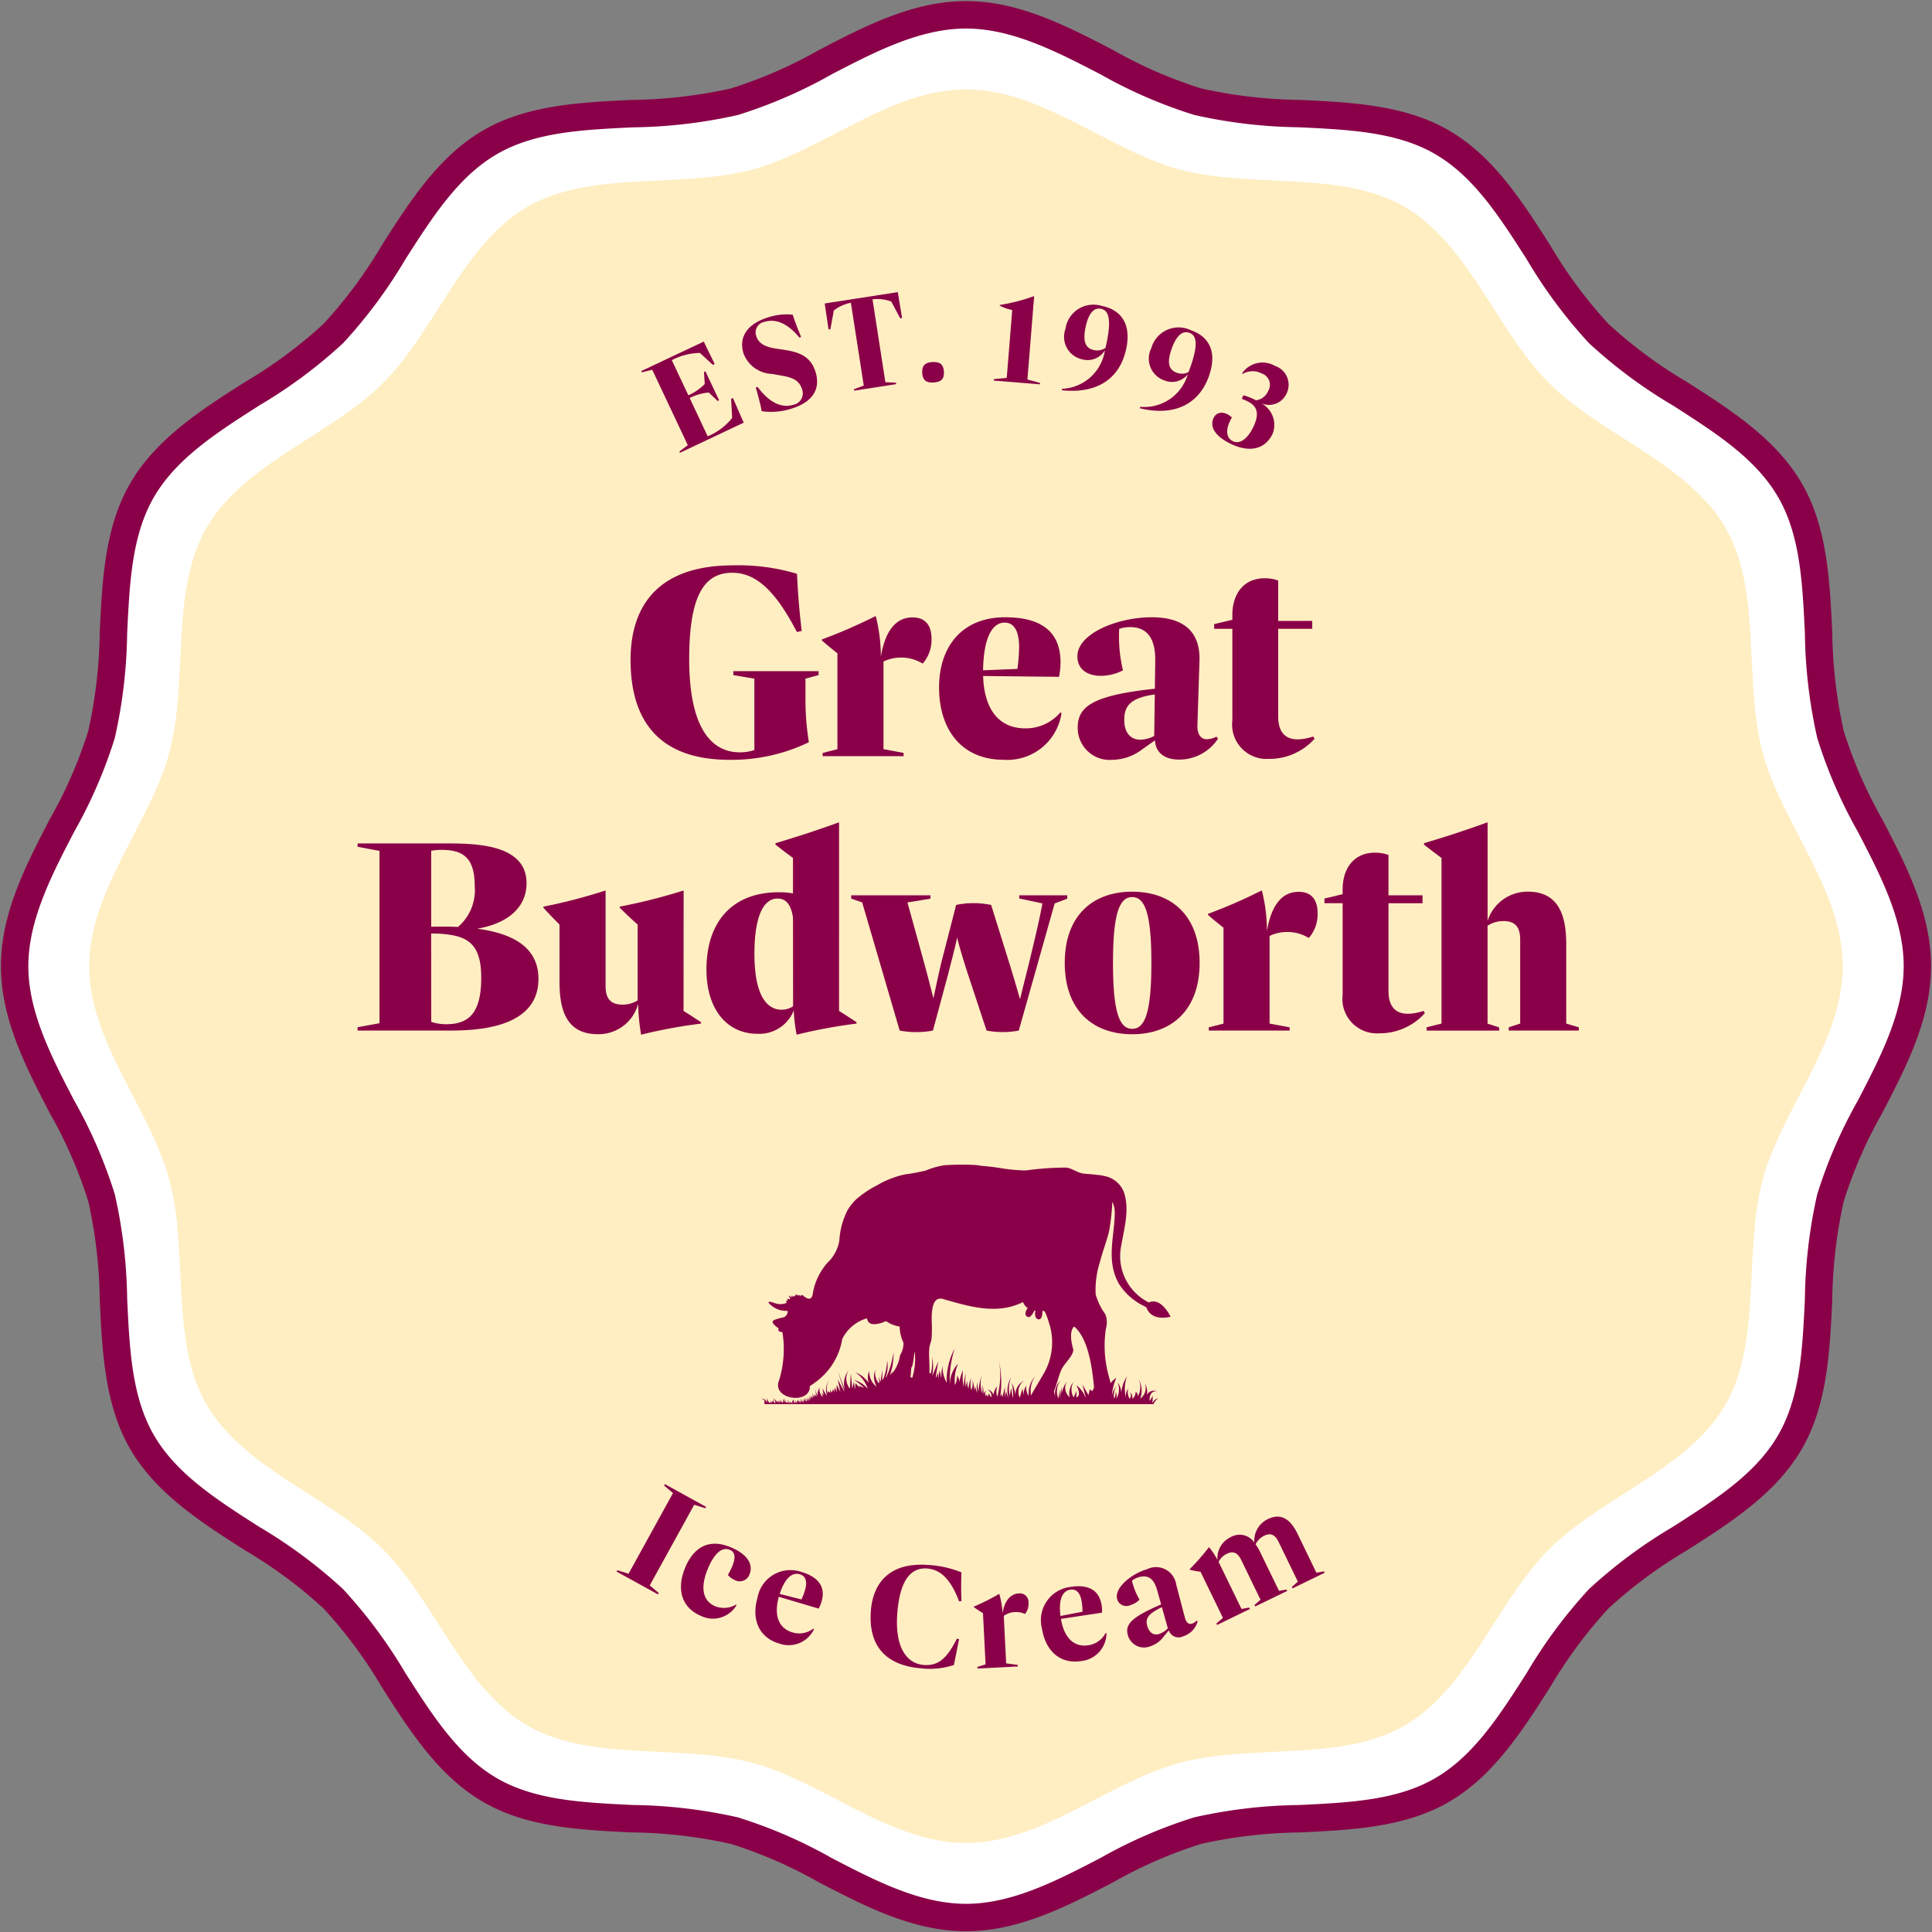 <svg id="Component_25_1" data-name="Component 25 – 1" xmlns="http://www.w3.org/2000/svg" xmlns:xlink="http://www.w3.org/1999/xlink" width="150" height="150" viewBox="0 0 150 150">
  <rect x="0" y="0" width="150" height="150" fill="#808080" stroke="none"/>
  <g id="Group_49" data-name="Group 49">
    <path id="Path_64" data-name="Path 64" d="M148.727,75.363c0,6.417-5.165,12.068-6.747,17.986-1.637,6.123-.038,13.591-3.139,18.952-3.146,5.438-10.444,7.769-14.857,12.182s-6.744,11.71-12.182,14.857c-5.361,3.1-12.83,1.5-18.952,3.138-5.917,1.582-11.569,6.747-17.986,6.747S62.8,144.06,56.878,142.479c-6.123-1.637-13.592-.038-18.952-3.139-5.438-3.146-7.769-10.444-12.182-14.857s-11.71-6.744-14.857-12.182c-3.1-5.361-1.5-12.83-3.138-18.952C6.167,87.431,1,81.779,1,75.363S6.167,63.294,7.749,57.376c1.637-6.123.038-13.591,3.139-18.952,3.146-5.438,10.444-7.769,14.857-12.182s6.744-11.71,12.182-14.857c5.361-3.1,12.829-1.5,18.952-3.138C62.8,6.665,68.448,1.5,74.865,1.5S86.933,6.665,92.851,8.247c6.123,1.637,13.591.038,18.952,3.139,5.438,3.146,7.769,10.444,12.182,14.857s11.71,6.744,14.856,12.182c3.1,5.361,1.5,12.83,3.139,18.952,1.582,5.917,6.747,11.569,6.747,17.986" transform="translate(-0.218 -0.349)" fill="#fff"/>
    <path id="Path_65" data-name="Path 65" d="M74.928,149.856c-4.1,0-7.825-1.932-11.422-3.8a35.093,35.093,0,0,0-6.839-2.982,37.435,37.435,0,0,0-7.694-.891c-3.99-.19-8.115-.388-11.516-2.356-3.459-2-5.7-5.5-7.86-8.885a35.954,35.954,0,0,0-4.542-6.14,36.017,36.017,0,0,0-6.139-4.542c-3.385-2.164-6.885-4.4-8.887-7.86-1.967-3.4-2.165-7.527-2.354-11.516a37.5,37.5,0,0,0-.891-7.695A35.18,35.18,0,0,0,3.8,86.349C1.932,82.752,0,79.032,0,74.928S1.932,67.1,3.8,63.505a35.175,35.175,0,0,0,2.982-6.838,37.533,37.533,0,0,0,.891-7.694c.19-3.99.387-8.116,2.354-11.517,2-3.459,5.5-5.7,8.887-7.86a35.984,35.984,0,0,0,6.14-4.541,35.983,35.983,0,0,0,4.542-6.14c2.165-3.385,4.4-6.885,7.86-8.886,3.4-1.968,7.527-2.165,11.516-2.355a37.429,37.429,0,0,0,7.694-.891A35.058,35.058,0,0,0,63.506,3.8C67.1,1.932,70.824,0,74.928,0S82.753,1.932,86.35,3.8a35.081,35.081,0,0,0,6.84,2.982,37.423,37.423,0,0,0,7.693.891c3.99.191,8.115.388,11.516,2.356,3.459,2,5.7,5.5,7.861,8.887a35.975,35.975,0,0,0,4.541,6.14,35.983,35.983,0,0,0,6.14,4.541c3.385,2.164,6.885,4.4,8.886,7.86,1.968,3.4,2.165,7.527,2.355,11.516a37.532,37.532,0,0,0,.891,7.694,35.144,35.144,0,0,0,2.982,6.838c1.868,3.6,3.8,7.318,3.8,11.423s-1.932,7.825-3.8,11.423a35.194,35.194,0,0,0-2.982,6.838,37.491,37.491,0,0,0-.891,7.695c-.19,3.989-.387,8.115-2.354,11.516-2,3.459-5.5,5.7-8.887,7.861a36.04,36.04,0,0,0-6.139,4.54,36,36,0,0,0-4.541,6.14c-2.165,3.385-4.4,6.885-7.861,8.887-3.4,1.968-7.527,2.165-11.516,2.355a37.429,37.429,0,0,0-7.694.891,35.07,35.07,0,0,0-6.838,2.982c-3.6,1.869-7.319,3.8-11.423,3.8m0-147.725c-3.584,0-7.069,1.81-10.44,3.561a37.2,37.2,0,0,1-7.27,3.15,39.013,39.013,0,0,1-8.143.96c-3.907.186-7.6.362-10.551,2.071-3.009,1.741-5.011,4.873-7.132,8.189a38.086,38.086,0,0,1-4.831,6.5,38.045,38.045,0,0,1-6.5,4.829c-3.316,2.121-6.449,4.123-8.19,7.133C10.165,41.477,9.989,45.167,9.8,49.075a39.005,39.005,0,0,1-.96,8.142,37.206,37.206,0,0,1-3.15,7.271c-1.751,3.371-3.562,6.856-3.562,10.441S3.941,82,5.691,85.367a37.187,37.187,0,0,1,3.15,7.272,38.966,38.966,0,0,1,.961,8.143c.187,3.907.363,7.6,2.072,10.551,1.741,3.009,4.873,5.013,8.189,7.132a38.138,38.138,0,0,1,6.5,4.829,38.147,38.147,0,0,1,4.83,6.5c2.121,3.317,4.123,6.449,7.132,8.19,2.953,1.708,6.644,1.884,10.551,2.071a38.98,38.98,0,0,1,8.144.961,37.192,37.192,0,0,1,7.27,3.15c3.371,1.751,6.856,3.561,10.44,3.561s7.07-1.81,10.441-3.561a37.168,37.168,0,0,1,7.27-3.15,38.964,38.964,0,0,1,8.143-.96c3.907-.187,7.6-.363,10.551-2.072,3.009-1.741,5.012-4.873,7.133-8.19a38.1,38.1,0,0,1,4.829-6.5,38.078,38.078,0,0,1,6.5-4.829c3.316-2.121,6.449-4.123,8.189-7.133,1.709-2.953,1.885-6.643,2.072-10.551a38.967,38.967,0,0,1,.961-8.143,37.2,37.2,0,0,1,3.15-7.271c1.751-3.371,3.561-6.856,3.561-10.441s-1.81-7.07-3.562-10.441a37.239,37.239,0,0,1-3.149-7.27,39,39,0,0,1-.96-8.142c-.187-3.907-.363-7.6-2.072-10.552-1.741-3.009-4.873-5.012-8.189-7.132a38.119,38.119,0,0,1-6.5-4.83,38.107,38.107,0,0,1-4.829-6.5c-2.121-3.316-4.124-6.449-7.133-8.19-2.953-1.709-6.645-1.886-10.551-2.072a39.013,39.013,0,0,1-8.143-.96,37.184,37.184,0,0,1-7.271-3.15C82,3.941,78.512,2.131,74.928,2.131" transform="translate(0.072 0.085)" fill="#8a0048"/>
    <path id="Path_66" data-name="Path 66" d="M145.8,77.726c0,5.914-4.76,11.122-6.218,16.577-1.508,5.642-.034,12.526-2.893,17.466-2.9,5.012-9.625,7.159-13.692,11.227s-6.216,10.793-11.227,13.692c-4.94,2.859-11.823,1.384-17.466,2.893-5.454,1.457-10.662,6.218-16.575,6.218S66.6,141.038,61.15,139.58c-5.643-1.508-12.526-.035-17.466-2.893-5.012-2.9-7.16-9.625-11.227-13.692s-10.793-6.215-13.692-11.227c-2.859-4.941-1.385-11.824-2.893-17.466-1.458-5.454-6.218-10.663-6.218-16.576s4.76-11.122,6.218-16.577c1.508-5.642.034-12.526,2.893-17.466,2.9-5.012,9.625-7.159,13.692-11.227s6.216-10.793,11.227-13.692c4.94-2.859,11.823-1.384,17.466-2.893C66.6,14.413,71.812,9.653,77.726,9.653s11.122,4.76,16.576,6.218c5.643,1.508,12.526.035,17.466,2.893,5.012,2.9,7.16,9.625,11.227,13.692s10.793,6.215,13.692,11.227c2.858,4.941,1.384,11.824,2.892,17.466,1.458,5.454,6.218,10.663,6.218,16.576" transform="translate(-2.726 -2.712)" fill="#ffeec2"/>
    <path id="Path_67" data-name="Path 67" d="M83.434,70.206l-1.021.276v1.535a20.589,20.589,0,0,0,.266,3.4,13.753,13.753,0,0,1-6.159,1.367c-5.236,0-7.686-2.77-7.686-7.767,0-3.887,1.856-7.331,7.97-7.331a15.775,15.775,0,0,1,4.952.657c.063,1.447.187,2.937.364,4.437l-.373.08c-1.589-3.062-3.1-4.6-5.015-4.6-2.236,0-3.346,1.873-3.346,6.71,0,5.2,1.633,7.233,3.932,7.233a3.454,3.454,0,0,0,1.128-.178V70.482l-1.634-.276V69.9h6.621Z" transform="translate(-19.877 -17.792)" fill="#8a0048"/>
    <path id="Path_68" data-name="Path 68" d="M94.532,70.762v6.807l1.562.293v.249H89.811v-.249l1.145-.293V70.124c-.391-.3-.807-.648-1.207-.994v-.08a39.006,39.006,0,0,0,4.135-1.8h.053a12.947,12.947,0,0,1,.39,3.142c.365-2.192,1.287-3.053,2.459-3.053.869,0,1.473.47,1.473,1.66a2.785,2.785,0,0,1-.684,1.926,3.208,3.208,0,0,0-3.044-.16" transform="translate(-25.938 -19.404)" fill="#8a0048"/>
    <path id="Path_69" data-name="Path 69" d="M112.065,74.806a4.246,4.246,0,0,1-4.464,3.621c-3.346,0-5.041-2.4-5.041-5.618,0-3.151,1.766-5.449,5.13-5.449,2.876,0,4.287,1.18,4.3,3.47a6.138,6.138,0,0,1-.115,1.154l-5.894-.063c.071,2.512,1.172,4.065,3.275,4.065a3.525,3.525,0,0,0,2.725-1.242Zm-6.088-3.328,2.663-.107a13.326,13.326,0,0,0,.134-1.678c0-1.189-.338-1.917-1.128-1.917-.985,0-1.633,1.234-1.669,3.7" transform="translate(-29.651 -19.436)" fill="#8a0048"/>
    <path id="Path_70" data-name="Path 70" d="M128.6,76.786a3.6,3.6,0,0,1-3,1.624c-1.136,0-1.819-.5-1.9-1.491l-.967.683a3.907,3.907,0,0,1-2.325.826,2.483,2.483,0,0,1-2.7-2.512c0-1.677,1.269-2.5,5.99-3.008l.026-2.13c.036-1.74-.594-2.654-1.961-2.654a2.68,2.68,0,0,0-.834.133,11.129,11.129,0,0,0,.293,3.222,3.709,3.709,0,0,1-1.739.426c-.995,0-1.8-.479-1.8-1.518,0-1.766,3.123-3.027,5.769-3.027,2.813,0,3.771,1.429,3.709,3.373L127,75.747c-.018.657.239,1.082.727,1.082a1.632,1.632,0,0,0,.746-.2Zm-4.952-.213.044-3.221c-1.962.275-2.37.94-2.37,1.988,0,.994.5,1.526,1.251,1.526a2.3,2.3,0,0,0,1.074-.293" transform="translate(-34.034 -19.436)" fill="#8a0048"/>
    <path id="Path_71" data-name="Path 71" d="M140.428,75.559a4.7,4.7,0,0,1-3.559,1.562,2.672,2.672,0,0,1-2.822-2.991V67.021h-1.412v-.364l1.412-.338v-.372c0-1.606.852-2.849,2.511-2.849a2.88,2.88,0,0,1,1.047.178v3.133h2.645v.613h-2.645v6.8c0,1.41.737,2.192,2.725,1.562Z" transform="translate(-38.367 -18.201)" fill="#8a0048"/>
    <path id="Path_72" data-name="Path 72" d="M53.032,102.613c0,3.754-4.606,4-6.825,4H38.992v-.258l1.7-.31V92.663l-1.7-.319v-.257h6.976c2.361,0,6.141.115,6.141,3.088,0,1.855-1.429,3.124-3.834,3.532,3.559.47,4.758,1.979,4.758,3.905m-8.326-9.958v5.9c.755-.017,1.447-.017,2.077.018a3.752,3.752,0,0,0,1.3-3.186c0-2.148-.861-2.8-2.565-2.8a4.01,4.01,0,0,0-.817.072m3.888,9.869c0-2.325-.782-3.151-2.61-3.373a8.96,8.96,0,0,0-1.278-.072l.009,6.861a3.73,3.73,0,0,0,1.18.178c1.731,0,2.7-.87,2.7-3.594" transform="translate(-11.228 -26.602)" fill="#8a0048"/>
    <path id="Path_73" data-name="Path 73" d="M70.185,106.584c.453.283.9.577,1.358.879v.107a39.442,39.442,0,0,0-4.651.861,15.192,15.192,0,0,1-.23-2.4,3.175,3.175,0,0,1-3.133,2.361c-2.5,0-2.973-1.979-2.973-4.065V99.883c-.417-.425-.843-.852-1.251-1.313v-.08a41.752,41.752,0,0,0,4.783-1.242h.045v7.419c0,.985.416,1.429,1.3,1.429a2.164,2.164,0,0,0,1.19-.328V99.883c-.479-.425-.932-.852-1.393-1.313v-.08a43.917,43.917,0,0,0,4.917-1.242h.044Z" transform="translate(-17.115 -28.098)" fill="#8a0048"/>
    <path id="Path_74" data-name="Path 74" d="M87.424,104.425c.453.283.9.577,1.359.879v.107a39.52,39.52,0,0,0-4.65.861,11.893,11.893,0,0,1-.222-1.891,2.865,2.865,0,0,1-2.832,1.82c-2.351,0-3.949-1.9-3.949-4.979,0-3.79,2.068-6.008,5.618-6.008a6.169,6.169,0,0,1,1.1.089V92.55c-.452-.329-.9-.675-1.357-1.03v-.115c1.642-.489,3.177-.986,4.89-1.606h.044Zm-3.567-.355-.009-6.905c-.177-1.136-.638-1.464-1.2-1.464-1.1,0-1.794,1.4-1.794,4.3,0,3.329,1.03,4.331,2.1,4.331a1.6,1.6,0,0,0,.9-.266" transform="translate(-22.281 -25.939)" fill="#8a0048"/>
    <path id="Path_75" data-name="Path 75" d="M106,97.759h3.728v.258l-.977.373-2.787,9.87a6.8,6.8,0,0,1-2.5,0l-1.42-4.3c-.364-1.119-.64-2.025-.87-2.922-.187.924-.409,1.7-.71,2.9L99.3,108.259a7.011,7.011,0,0,1-2.582,0L93.807,98.31l-.852-.293v-.258h6.15v.258l-1.784.293,1.3,4.713c.257.923.479,1.819.718,2.734.214-1.012.381-1.794.6-2.734l1.163-4.518a6.677,6.677,0,0,1,2.716,0l1.411,4.518c.284.914.559,1.847.834,2.8.214-.9.453-1.81.7-2.813.39-1.641.745-3.052,1.038-4.624l-1.8-.381Z" transform="translate(-26.867 -28.246)" fill="#8a0048"/>
    <path id="Path_76" data-name="Path 76" d="M116.3,102.889c0-3.648,2.148-5.529,5.236-5.529s5.236,1.881,5.236,5.529-2.157,5.539-5.236,5.539-5.236-1.882-5.236-5.539m6.728,0c0-3.807-.488-5.112-1.491-5.112s-1.491,1.3-1.491,5.112.488,5.121,1.491,5.121,1.491-1.3,1.491-5.121" transform="translate(-33.634 -28.13)" fill="#8a0048"/>
    <path id="Path_77" data-name="Path 77" d="M136.738,100.762v6.807l1.562.293v.249h-6.283v-.249l1.145-.293v-7.446c-.391-.3-.808-.648-1.207-.994v-.08a39.075,39.075,0,0,0,4.136-1.8h.053a12.913,12.913,0,0,1,.391,3.142c.364-2.192,1.286-3.053,2.458-3.053.869,0,1.473.47,1.473,1.66a2.784,2.784,0,0,1-.682,1.926,3.21,3.21,0,0,0-3.045-.16" transform="translate(-38.169 -28.098)" fill="#8a0048"/>
    <path id="Path_78" data-name="Path 78" d="M152.484,105.559a4.7,4.7,0,0,1-3.559,1.562,2.673,2.673,0,0,1-2.822-2.991V97.021h-1.411v-.364l1.411-.338v-.372c0-1.606.852-2.849,2.512-2.849a2.882,2.882,0,0,1,1.047.178v3.133h2.645v.613h-2.645v6.8c0,1.41.736,2.192,2.725,1.562Z" transform="translate(-41.861 -26.895)" fill="#8a0048"/>
    <path id="Path_79" data-name="Path 79" d="M166.619,105.411l.977.293v.249h-5.441V105.7l.888-.293V98.888c0-1-.417-1.437-1.3-1.437a2.233,2.233,0,0,0-1.234.364v7.6l.9.293v.249h-5.627V105.7l1.153-.293V92.551c-.452-.329-.9-.675-1.358-1.031v-.115c1.643-.488,3.178-.985,4.891-1.606h.044v7.641a3.25,3.25,0,0,1,3.133-2.272c2.423,0,2.974,1.917,2.974,4.082Z" transform="translate(-45.016 -25.94)" fill="#8a0048"/>
    <path id="Path_80" data-name="Path 80" d="M76.983,41.668l.14-.066.838,1.915-4.947,2.335-.048-.1.656-.489-2.763-5.855-.8.2-.048-.1,4.846-2.287.849,1.739-.138.069-1.008-.928a4.916,4.916,0,0,0-2.184.561l1.288,2.728a4.153,4.153,0,0,0,1.271-.876l-.059-.93.112-.054,1.06,2.247-.112.053-.69-.656a4.123,4.123,0,0,0-1.483.425l1.4,2.975a4.732,4.732,0,0,0,1.9-1.425Z" transform="translate(-20.219 -10.7)" fill="#8a0048"/>
    <path id="Path_81" data-name="Path 81" d="M82.549,41.753c-.107-.583-.278-1.2-.458-1.832l.141-.043c.955,1.289,1.927,1.643,2.752,1.39a.905.905,0,0,0,.69-1.236c-.249-.812-1.023-.935-1.706-1.054l-.632-.112a2.441,2.441,0,0,1-2.2-1.6c-.347-1.116.118-2.241,1.945-2.8a4.709,4.709,0,0,1,1.875-.2c.187.585.4,1.117.651,1.729l-.123.055c-.966-1.173-1.9-1.471-2.686-1.231a.835.835,0,0,0-.67,1.112c.234.764,1.094.9,1.6.98l.482.072c1.118.175,2.118.421,2.523,1.743s-.234,2.337-1.876,2.839a5.114,5.114,0,0,1-2.307.194" transform="translate(-23.412 -9.836)" fill="#8a0048"/>
    <path id="Path_82" data-name="Path 82" d="M95.734,31.816l.331,2.011-.141.021-.695-1.3a3.077,3.077,0,0,0-1.458-.173l1,6.436.82.038.017.111-3.263.507-.017-.11.765-.285-1-6.431a3.1,3.1,0,0,0-1.325.6L90.5,34.693l-.141.021-.3-2.016Z" transform="translate(-26.03 -9.135)" fill="#8a0048"/>
    <path id="Path_83" data-name="Path 83" d="M100.716,40.3c-.032-.562.217-.808.8-.841s.854.185.886.747-.217.809-.8.842-.854-.181-.885-.748" transform="translate(-29.116 -11.35)" fill="#8a0048"/>
    <path id="Path_84" data-name="Path 84" d="M108.535,38.812l.01-.111,1-.1.426-5.265a3.944,3.944,0,0,1-.968-.341l0-.052a13.982,13.982,0,0,0,2.632-.678l.038,0-.523,6.464.978.264-.008.111Z" transform="translate(-31.382 -9.264)" fill="#8a0048"/>
    <path id="Path_85" data-name="Path 85" d="M120.987,36.6c-.474,2.334-2.252,3.535-4.992,3.248l0-.114a3.512,3.512,0,0,0,3.334-2.991,1.57,1.57,0,0,1-1.731.712,1.788,1.788,0,0,1-1.339-2.349,2.2,2.2,0,0,1,2.854-1.8c1.518.309,2.256,1.436,1.878,3.29m-1.616-.04c.034-.146.07-.3.1-.461.381-1.871.1-2.462-.452-2.575s-.975.358-1.2,1.454,0,1.621.672,1.758a1.14,1.14,0,0,0,.876-.176" transform="translate(-33.544 -9.547)" fill="#8a0048"/>
    <path id="Path_86" data-name="Path 86" d="M129.9,39.408c-.782,2.249-2.7,3.2-5.38,2.555l.012-.114a3.51,3.51,0,0,0,3.7-2.52,1.568,1.568,0,0,1-1.809.475A1.789,1.789,0,0,1,125.4,37.3a2.2,2.2,0,0,1,3.067-1.4c1.464.509,2.045,1.724,1.424,3.511m-1.6-.255c.053-.141.109-.289.163-.443.627-1.8.43-2.426-.105-2.612s-1.013.224-1.381,1.283-.213,1.606.431,1.83a1.14,1.14,0,0,0,.893-.058" transform="translate(-36.014 -10.265)" fill="#8a0048"/>
    <path id="Path_87" data-name="Path 87" d="M137.092,45.087c-.573,1.139-1.753,1.479-3.307.7-1.2-.605-1.577-1.335-1.241-2,.245-.486.876-.511,1.408-.009-.528.879-.464,1.574.057,1.836.541.273,1.136-.164,1.562-1.011.648-1.29.281-1.868-.822-2.255a.289.289,0,0,1,.129-.286,5.055,5.055,0,0,1,.942.383,1.176,1.176,0,0,0,.933-.7.926.926,0,0,0-.482-1.381,1.531,1.531,0,0,0-1.5.04l-.031-.054a1.924,1.924,0,0,1,2.55-.577,1.544,1.544,0,0,1,.891,2.177,1.5,1.5,0,0,1-2.033.689,1.888,1.888,0,0,1,.943,2.454" transform="translate(-38.306 -11.366)" fill="#8a0048"/>
    <path id="Path_88" data-name="Path 88" d="M67.309,168.92l.06-.107.867.271,3.451-6.262-.694-.587.06-.108,3.2,1.765L74.2,164l-.867-.272-3.451,6.263.694.587-.06.108Z" transform="translate(-19.435 -46.9)" fill="#8a0048"/>
    <path id="Path_89" data-name="Path 89" d="M74.664,170.5c.736-1.742,1.989-2.239,3.566-1.573,1.311.555,1.744,1.354,1.429,2.1a.8.8,0,0,1-1.173.418,1.314,1.314,0,0,1-.5-.377c.705-1.232.6-1.758.156-1.947-.6-.253-1.2.246-1.7,1.43-.609,1.442-.45,2.521.561,2.949a1.841,1.841,0,0,0,1.617-.134l.036.047a2.127,2.127,0,0,1-2.77.831c-1.564-.661-1.884-2.163-1.215-3.744" transform="translate(-21.471 -48.789)" fill="#8a0048"/>
    <path id="Path_90" data-name="Path 90" d="M87.031,176.117a2.175,2.175,0,0,1-2.67,1.124c-1.675-.482-2.181-1.959-1.72-3.561a2.6,2.6,0,0,1,3.382-2.018c1.375.4,1.913,1.182,1.6,2.286a2.443,2.443,0,0,1-.233.569L84.3,173.6c-.412,1.463,0,2.459,1.066,2.766a1.8,1.8,0,0,0,1.614-.294Zm-2.662-2.738,1.687.427a4.59,4.59,0,0,0,.276-.719c.184-.641.083-1.094-.408-1.236-.61-.176-1.17.332-1.555,1.528" transform="translate(-23.831 -49.626)" fill="#8a0048"/>
    <path id="Path_91" data-name="Path 91" d="M95.095,174.505c.173-2.145,1.435-3.79,4.5-3.543a7.857,7.857,0,0,1,2.534.574c-.029.724-.033,1.478,0,2.22l-.187.028c-.608-1.648-1.405-2.466-2.461-2.551-1.283-.1-2.126.9-2.33,3.423-.222,2.753.759,3.961,2.05,4.065,1.221.1,1.87-.651,2.574-2.042l.168.042-.4,2a5.894,5.894,0,0,1-2.554.26c-2.734-.22-4.111-1.744-3.891-4.478" transform="translate(-27.481 -49.454)" fill="#8a0048"/>
    <path id="Path_92" data-name="Path 92" d="M108.686,175.825l.185,3.681.9.12.006.123-3.133.158-.006-.123.634-.2-.2-3.974c-.224-.135-.474-.3-.711-.471V175.1a16.291,16.291,0,0,0,1.949-.979h.029a7.03,7.03,0,0,1,.255,1.493c.153-1.007.648-1.506,1.249-1.536a.669.669,0,0,1,.761.724,1.21,1.21,0,0,1-.273.871,1.642,1.642,0,0,0-1.646.149" transform="translate(-30.753 -50.364)" fill="#8a0048"/>
    <path id="Path_93" data-name="Path 93" d="M118.8,176.947a2.173,2.173,0,0,1-1.936,2.149c-1.719.276-2.8-.845-3.067-2.489a2.6,2.6,0,0,1,2.2-3.26c1.41-.226,2.23.256,2.42,1.384a2.454,2.454,0,0,1,.031.614l-3.184.481c.249,1.5,1.04,2.224,2.138,2.048a1.794,1.794,0,0,0,1.332-.951Zm-3.569-1.345,1.705-.331a4.487,4.487,0,0,0-.056-.767c-.105-.658-.388-1.025-.893-.944-.625.1-.917.8-.756,2.042" transform="translate(-32.894 -50.137)" fill="#8a0048"/>
    <path id="Path_94" data-name="Path 94" d="M128.269,175.424a1.686,1.686,0,0,1-1.133,1.166.8.8,0,0,1-1.111-.463l-.4.488a2.064,2.064,0,0,1-1.033.747,1.3,1.3,0,0,1-1.739-.851c-.249-.844.268-1.405,2.579-2.4l-.305-1.089c-.215-.785-.613-1.265-1.435-1.024a1.523,1.523,0,0,0-.527.273,5.376,5.376,0,0,0,.589,1.469,1.651,1.651,0,0,1-.717.428.737.737,0,0,1-1.016-.452c-.255-.867,1.073-1.971,2.317-2.337a1.583,1.583,0,0,1,2.267,1.2l.665,2.537c.1.366.271.571.549.49a.948.948,0,0,0,.374-.234Zm-2.318.538-.46-1.636c-1.169.555-1.289.936-1.129,1.481.15.509.5.722.893.606a1.636,1.636,0,0,0,.7-.451" transform="translate(-35.282 -49.545)" fill="#8a0048"/>
    <path id="Path_95" data-name="Path 95" d="M139.789,170.037l.585-.105.054.11-2.487,1.209-.054-.11.465-.41-1.5-3.092c-.267-.55-.608-.721-1.131-.466a1.448,1.448,0,0,0-.653.66,3.861,3.861,0,0,1,.365.622l1.454,2.989.579-.1.054.111-2.479,1.2-.055-.111.465-.41-1.5-3.092c-.267-.549-.609-.72-1.124-.47a1.405,1.405,0,0,0-.629.622l1.778,3.659.6-.111.053.111-2.55,1.24-.054-.112.511-.433-1.741-3.582a7.471,7.471,0,0,1-.835-.158l-.016-.033a17.611,17.611,0,0,0,1.489-1.7l.026-.012a5.264,5.264,0,0,1,.652.984,1.788,1.788,0,0,1,1.021-1.766,1.372,1.372,0,0,1,1.842.421,1.851,1.851,0,0,1,1.05-1.827c1.146-.557,1.837.182,2.312,1.161Z" transform="translate(-37.586 -47.933)" fill="#8a0048"/>
    <path id="Path_96" data-name="Path 96" d="M110.9,136.463a4.767,4.767,0,0,0,1.908,1.7q.126.068.217.113c.125.371.539,1.032,1.884.738,0,0-.726-1.56-1.706-1.109-.052-.029-.114-.065-.183-.108a4.015,4.015,0,0,1-1.942-4.324c.238-1.393.638-2.714.228-4.064a2.019,2.019,0,0,0-1.626-1.338A2.154,2.154,0,0,0,109.2,128c-.335-.054-.672-.062-1.029-.1-.483-.048-.872-.4-1.356-.469a22.556,22.556,0,0,0-3.153.224,13.477,13.477,0,0,1-2.088-.205c-.4-.057-.793-.112-1.192-.14-.25-.018-.494-.076-.747-.087a22.487,22.487,0,0,0-2.263.021,6.277,6.277,0,0,0-1.474.416,14.284,14.284,0,0,1-1.616.3,7.291,7.291,0,0,0-2.157.842,8.276,8.276,0,0,0-1.611,1.075,4.1,4.1,0,0,0-.69.862,6,6,0,0,0-.637,2.371,3.1,3.1,0,0,1-.922,1.712,4.791,4.791,0,0,0-1.13,2.339c-.087.909-.814.155-.814.155a.238.238,0,0,0-.157.111c-.011-.038-.021-.076-.033-.114l-.126.07c-.016-.035-.033-.07-.05-.105l-.049.091-.084-.119c-.021.059-.043.117-.063.175-.012-.024-.036-.039-.049-.063l-.07.105-.077-.105v.112l-.112-.112c.012.059.023.117.035.175a.691.691,0,0,0-.259-.175.511.511,0,0,1,.141.295l-.225-.042.036.134h-.119l.056.084c-.023,0-.047,0-.07,0l.048.106c-.638.249-1.043-.078-1.3-.088s.06.242.06.242a1.8,1.8,0,0,0,1.315.459.47.47,0,0,1-.384.523,2.7,2.7,0,0,0-.413.109c-.324.087-.513.178-.217.471l.006.006.023.022a1.219,1.219,0,0,0,.3.222c-.058.117-.075.281.277.293a.085.085,0,0,1,.013.042v0a8.268,8.268,0,0,1-.261,3.7c-.619,1.527,2.462,1.915,2.381.456.061-.038.133-.086.212-.141a2,2,0,0,0,.2-.144,5.157,5.157,0,0,0,2.108-3.371,3.083,3.083,0,0,1,1.925-1.609c.033.291.261.739,1.474.223a2.55,2.55,0,0,0,1.056.418,3.054,3.054,0,0,0,.3,1.258A1.745,1.745,0,0,1,93.9,142a2.816,2.816,0,0,1-.5,1.266,1.235,1.235,0,0,0-.3.309,4.6,4.6,0,0,0,.292-1.785,6.73,6.73,0,0,1-.559,1.913l-.053.031A2.606,2.606,0,0,0,92.9,142.4a4.179,4.179,0,0,1-.311,1.468l-.068.05v-.764l-.129.869-.027.025-.125-.413.058.481c-.016.018-.031.036-.046.055a1.238,1.238,0,0,1-.264-1.065,1.539,1.539,0,0,0,.08,1.3l-.031.006a1.49,1.49,0,0,1-.526-1.18,1.258,1.258,0,0,0-.036.934,2.312,2.312,0,0,0-1.045-.846,2.5,2.5,0,0,1,.948,1.232l-.03.006a2.107,2.107,0,0,0-1.03-.641,3.505,3.505,0,0,1,.786.62l-.435-.182.126.21-.351-.393-.042.5-.085-.616-.126.548-.112-1.193-.07,1.179a1.2,1.2,0,0,1-.084-1.435,1.685,1.685,0,0,0-.261,1.661h0l-.6-1.605.521,1.609h-.011l-.51-.94.205.964h-.006l-.283-.555v.579l-.137-.369-.063.369-.074-.253-.105.305-.126-.252v.252l-.189-.136v.232a1.272,1.272,0,0,1,.126-1.116,1.379,1.379,0,0,0-.219,1.131c.006.016.011.031.018.048l.007.016-.038.019c-.117-.2-.306-.552-.306-.552l.1.548-.15-.21.084.354a.834.834,0,0,1-.253-.764,1.441,1.441,0,0,0-.168.639.664.664,0,0,1-.092-.485.616.616,0,0,0,.062.561l-.223-.168.07.224-.105-.126v.126l-.084-.308v.406l-.1-.2v.187c-.011-.038-.026-.092-.026-.092v.147l-.024-.266-.014.354-.061-.4.021.439s-.03-.366-.031-.376-.016.25-.021.369a.784.784,0,0,0-.037-.178.737.737,0,0,1-.058.271,1.233,1.233,0,0,0-.03-.417,1.421,1.421,0,0,1,0,.275.233.233,0,0,0-.04-.124.256.256,0,0,1-.079.253.784.784,0,0,0-.024-.351.763.763,0,0,1-.03.352,1.238,1.238,0,0,1-.018-.3.758.758,0,0,0-.074.34.323.323,0,0,0-.109-.242.429.429,0,0,1,.051.273l-.039-.155v.158l-.016-.121-.023.112c-.042-.068.016-.177.016-.177a.527.527,0,0,0-.093.215.659.659,0,0,0-.038-.379.507.507,0,0,1-.082.376.63.63,0,0,0-.025-.237.548.548,0,0,1-.04.222l0,0,.023-.163-.038.143h0a1.186,1.186,0,0,0,0-.157.35.35,0,0,1-.06.138,1.377,1.377,0,0,0-.018-.2,2.146,2.146,0,0,1-.154.273v-.251l-.058.258-.031-.148-.026.148a.362.362,0,0,1-.048-.284s-.166.109-.129.237a.121.121,0,0,0,.008.021c.063.137-.132-.121-.132-.121l.026.161s-.3-.287-.295-.271.205.271.205.271l-.205-.119v.068s-.178-.026-.142-.247a.439.439,0,0,0-.068.253.419.419,0,0,1,.021-.379.515.515,0,0,0-.148.374s-.216-.094-.131-.268a.294.294,0,0,0-.05.252.172.172,0,0,0,.009.022c.063.142-.132-.253-.132-.253l.053.253s-.2-.192-.2-.167a1.053,1.053,0,0,0,.042.177.992.992,0,0,0-.395-.389s.285.216.205.395c0,0-.158-.079-.126-.227,0,0-.142.105-.08.227l-.131-.183.032.188-.111-.09v.085s-.242-.221-.179-.395a.447.447,0,0,0-.011.379s-.221-.41-.457-.311a.23.23,0,0,1,.232.305s-.035-.019-.089-.042v0a.4.4,0,0,1,.119.145h30.187a1.02,1.02,0,0,1,.357-.457.628.628,0,0,0-.452.41l.028-.6-.239.407c-.056-.87.562-.758.562-.758a.643.643,0,0,0-.78.275,1.257,1.257,0,0,0-.147-.864,1.019,1.019,0,0,1-.37,1.165,1.794,1.794,0,0,0-.121-1.5,1.429,1.429,0,0,1-.07,1.32.413.413,0,0,0-.154-.365c-.043.463-.281.548-.281.548a.45.45,0,0,0-.2-.506.366.366,0,0,1,0,.506,1.1,1.1,0,0,1-.112-.786,1.122,1.122,0,0,0-.183.716,3.221,3.221,0,0,1,.084-1.67,3.154,3.154,0,0,0-.437,1.268,1.369,1.369,0,0,0-.279-.79,1.4,1.4,0,0,1-.1,1.263.823.823,0,0,0-.056-.548,1.006,1.006,0,0,1-.112.548,1.3,1.3,0,0,1,.168-.954,1.393,1.393,0,0,0-.351.842,4.11,4.11,0,0,1,.351-1.516,1.692,1.692,0,0,0-.455.438l-.008-.114-.148-.533a8.827,8.827,0,0,1-.2-3.6,1.745,1.745,0,0,0-.042-1.118,4.919,4.919,0,0,1-.752-1.547,6.981,6.981,0,0,1,.325-2.495c.2-.8.507-1.568.707-2.368a16.37,16.37,0,0,0,.259-2.325,1.951,1.951,0,0,1,.192.832c0,1.808-.715,3.7.327,5.55m-16.056,7.286h-.009a.349.349,0,0,0-.124-.048c.014-.114.024-.227.033-.342,0-.07.013-.139.016-.209a.584.584,0,0,0,0-.065c.008-.044.016-.088.027-.132,0-.009,0-.018.006-.028l.038-.037c.126-.379.126-.8.21-1.165q0,.021.006.04a4.952,4.952,0,0,1-.2,1.984m10.144-.214c-.111.2-.609,1.019-.92,1.577a1.969,1.969,0,0,1,.32-1.479,1.985,1.985,0,0,0-.495,1.53,1.135,1.135,0,0,1-.189-.81,1.363,1.363,0,0,0-.218.761l-.077-.53-.222.705a1.069,1.069,0,0,1,.316-1.305,1.2,1.2,0,0,0-.64,1.142,2.8,2.8,0,0,0-.3-.984,3.84,3.84,0,0,1,.111,1.167,2.526,2.526,0,0,1-.116-.762,1.693,1.693,0,0,0-.124.65,2.281,2.281,0,0,1,.087-1.476,1.991,1.991,0,0,0-.193,1.624h-.006a2.4,2.4,0,0,1-.191-.551l-.094.474v-.81l-.19.81-.063-.268-.105.205a8.1,8.1,0,0,0-.105-2.789,6.242,6.242,0,0,1-.126,2.81,1.231,1.231,0,0,1,0-.81,1.069,1.069,0,0,0-.292.672.635.635,0,0,0-.445-.43s.431.326.232.61l-.137-.315-.093.249h-.006l-.143-.2v.171h-.009c-.014-.018-.03-.036-.045-.053a.728.728,0,0,1,.054-.375.644.644,0,0,0-.179.27h0a4.107,4.107,0,0,0-.076-.714l-.007-.008a3.485,3.485,0,0,1-.025.658,2.634,2.634,0,0,1-.049-1.4,5.1,5.1,0,0,0-.229,1.264,2.145,2.145,0,0,1-.08-.717,1.521,1.521,0,0,0-.023.8h-.009a1.033,1.033,0,0,1-.13-.466.768.768,0,0,0-.082.344,4.054,4.054,0,0,0-.156-.87,1.585,1.585,0,0,1-.071.784l-.011,0a1.633,1.633,0,0,1-.009-.944,2.2,2.2,0,0,0-.214.851.976.976,0,0,1-.066-.612,1.17,1.17,0,0,0-.135.51,3.356,3.356,0,0,1,0-1.141,4.559,4.559,0,0,0-.169,1.112,4.11,4.11,0,0,1-.058-1.312,3.752,3.752,0,0,0-.278.926.884.884,0,0,0-.185-.5,1.32,1.32,0,0,1-.161.723,3.263,3.263,0,0,1,.242-1.66,2.464,2.464,0,0,0-.639,1.56l-.007,0a7.926,7.926,0,0,1,.381-2.721,5.212,5.212,0,0,0-.616,2.654,2.492,2.492,0,0,1-.325-1.3,3.262,3.262,0,0,0-.085.962l-.154-.641-.082.627-.017-.006v-.407l-.165.353-.028-.009.194-1.229-.439,1.072-.014-.021a3.991,3.991,0,0,0-.024-1.43,4.432,4.432,0,0,1-.093,1.312.4.4,0,0,0-.116-.052c.045-.631-.067-1.294,0-1.948.023-.235.142-.472.167-.717s.025-.491.03-.736c.01-.5-.237-2.649.856-2.337,2.041.583,4.192,1.251,6.217.239a.96.96,0,0,0,.363.465c-.13.187-.3.507-.038.671.234.148.459-.262.555-.474l.083.009c-.034.182-.063.506.124.624a.2.2,0,0,0,.125.043h0c.268.031.3-.411.291-.65h.108c.158,0,.483,1.163.52,1.319a4.858,4.858,0,0,1-.589,3.663m3.821,1.244-.18-.142-.1.459-.47-.838s.181.709.249,1l-.015.012a2.15,2.15,0,0,0-.7-.947s.442.779,0,.947v-.5l-.21.5a1.165,1.165,0,0,1,0-1.221,1.4,1.4,0,0,0-.316,1.2.933.933,0,0,1-.19-1.242,2.2,2.2,0,0,0-.425.942c-.011-.251-.02-.49-.019-.5s-.1.743-.121.9h0v-.687l-.125.687h0a1.461,1.461,0,0,1,.161-1.393,1.541,1.541,0,0,0-.389,1.379l-.112-.541c.214-.518.339-1.092.548-1.606.234-.575.884-1.025.961-1.6.008-.057-.428-1.263.027-1.8l.04-.017c1.2.992,1.443,3.729,1.538,4.7a.925.925,0,0,1-.149.318" transform="translate(-24.022 -36.78)" fill="#8a0048"/>
  </g>
</svg>
